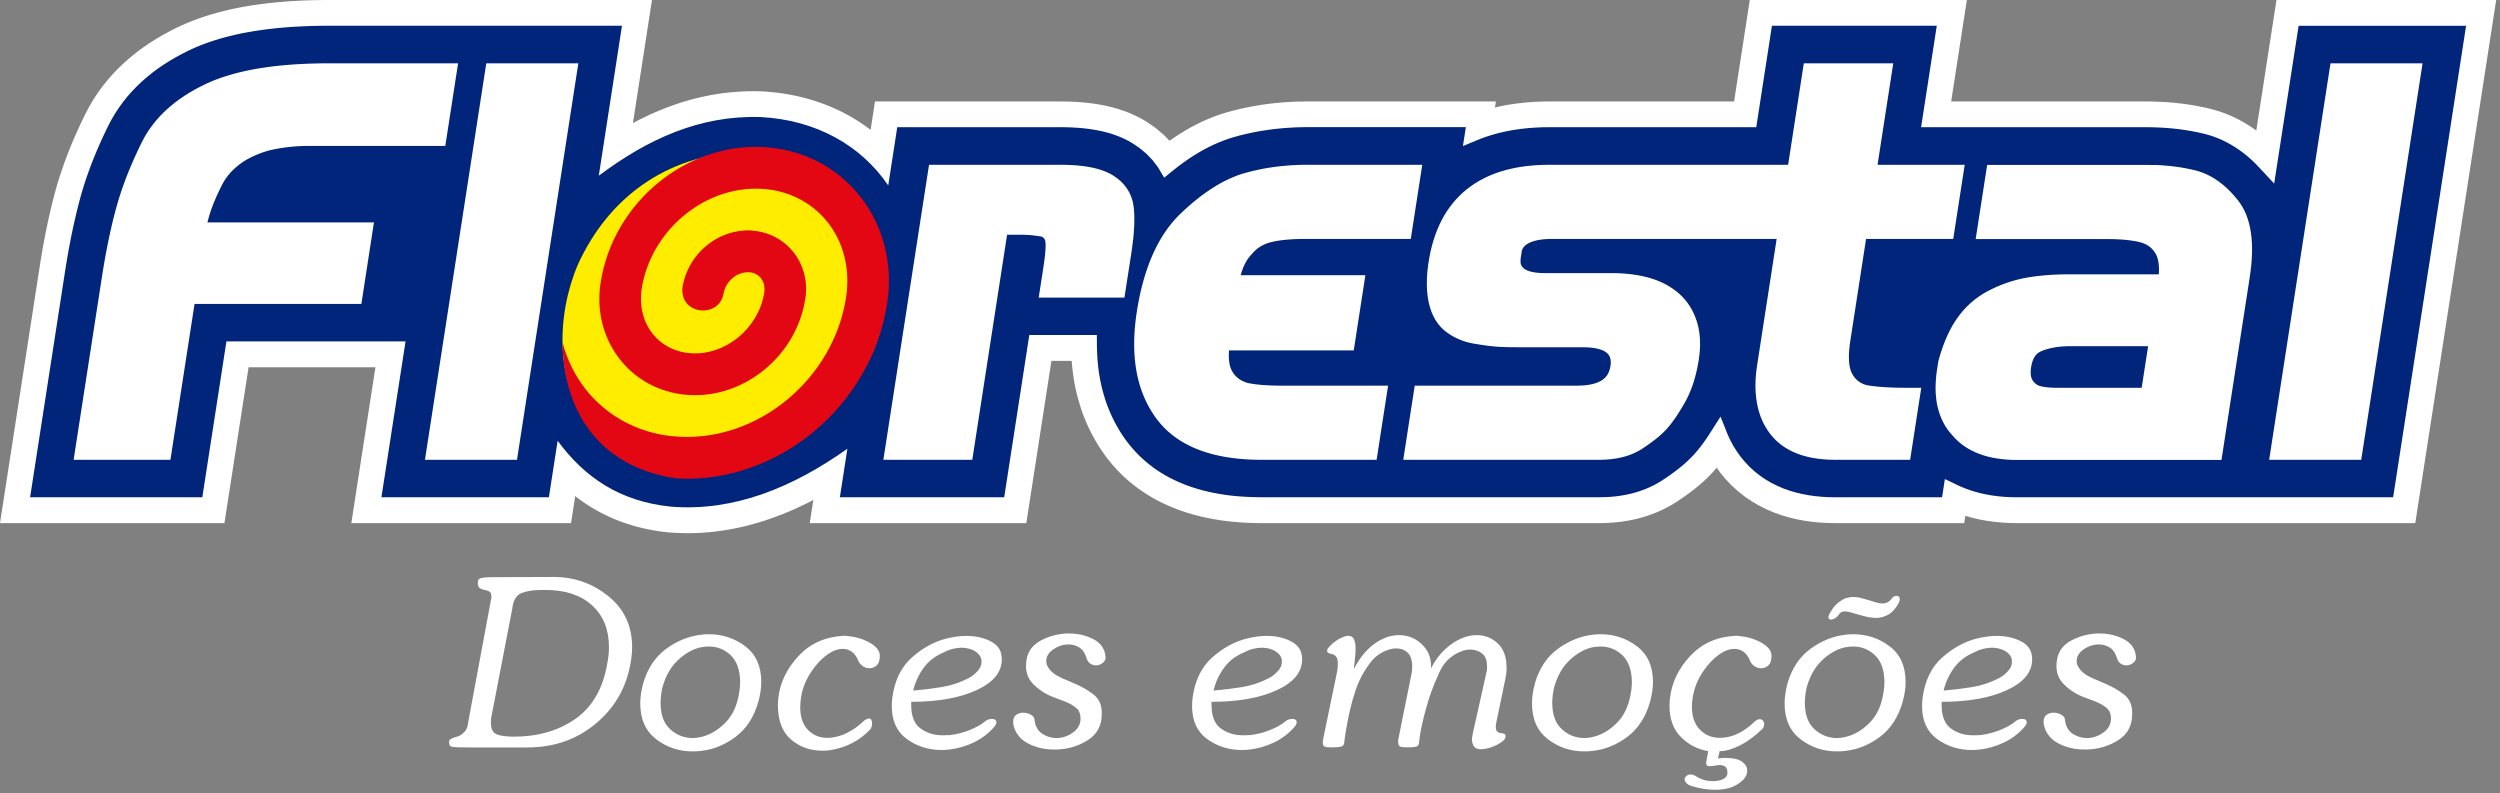 <svg xmlns="http://www.w3.org/2000/svg" width="186" height="59" viewBox="0 0 186 59" fill="none"><rect x="0" y="0" width="186" height="59" fill="#808080" stroke="none"/><path d="M127.944 55.885L127.816 56.422C127.89 56.422 127.952 56.42 128.006 56.414C128.06 56.408 128.116 56.4 128.178 56.388H128.358C128.925 56.388 129.34 56.48 129.601 56.664C129.861 56.849 129.989 57.069 129.989 57.324C129.989 57.37 129.987 57.416 129.981 57.462C129.975 57.508 129.967 57.554 129.955 57.6C129.859 57.889 129.605 58.155 129.194 58.397C128.783 58.64 128.246 58.76 127.581 58.76C127.327 58.76 127.052 58.738 126.758 58.692C126.461 58.646 126.145 58.572 125.806 58.468C125.674 58.421 125.57 58.363 125.498 58.293C125.426 58.223 125.377 58.155 125.353 58.085C125.353 58.073 125.351 58.059 125.345 58.043C125.339 58.025 125.335 58.011 125.335 57.999C125.335 57.907 125.375 57.822 125.454 57.746C125.532 57.672 125.632 57.628 125.752 57.616C125.824 57.616 125.902 57.63 125.988 57.658C126.073 57.686 126.157 57.73 126.241 57.788C126.373 57.87 126.513 57.937 126.658 57.989C126.804 58.041 126.954 58.077 127.11 58.101C127.17 58.101 127.231 58.105 127.291 58.109C127.351 58.115 127.411 58.117 127.473 58.117C127.749 58.117 127.994 58.065 128.206 57.961C128.417 57.856 128.523 57.706 128.523 57.51C128.523 57.279 128.469 57.123 128.358 57.041C128.25 56.961 128.116 56.921 127.96 56.921C127.924 56.921 127.888 56.923 127.852 56.929C127.814 56.935 127.778 56.937 127.741 56.937C127.705 56.937 127.675 56.941 127.651 56.947C127.627 56.953 127.597 56.961 127.561 56.973C127.501 56.973 127.441 56.979 127.381 56.991C127.321 57.003 127.267 57.007 127.217 57.007C127.132 57.007 127.066 56.993 127.016 56.965C126.968 56.937 126.944 56.881 126.944 56.801V56.767V56.733V56.724V56.699L127.09 55.885C126.317 55.757 125.644 55.41 125.071 54.845C124.498 54.278 124.211 53.505 124.211 52.523C124.211 52.431 124.215 52.335 124.221 52.237C124.227 52.139 124.237 52.037 124.248 51.934C124.38 50.778 124.883 49.737 125.75 48.805C126.62 47.876 127.729 47.377 129.082 47.306H129.262C129.322 47.306 129.382 47.312 129.444 47.325C130.035 47.383 130.576 47.549 131.065 47.827C131.556 48.106 131.8 48.428 131.8 48.797C131.8 49.122 131.724 49.354 131.574 49.498C131.424 49.642 131.251 49.715 131.057 49.715C130.889 49.727 130.725 49.682 130.568 49.584C130.412 49.486 130.296 49.362 130.224 49.212C130.091 48.877 129.923 48.637 129.719 48.492C129.512 48.348 129.29 48.276 129.048 48.276C128.915 48.276 128.781 48.294 128.649 48.328C128.515 48.362 128.383 48.414 128.25 48.484C127.743 48.751 127.263 49.194 126.81 49.819C126.357 50.442 126.071 51.107 125.95 51.812C125.926 51.95 125.908 52.081 125.896 52.201C125.884 52.323 125.878 52.447 125.878 52.574C125.878 53.313 126.077 53.884 126.477 54.29C126.876 54.695 127.371 54.895 127.962 54.895C128.228 54.895 128.503 54.855 128.785 54.775C129.068 54.695 129.356 54.567 129.645 54.393C129.791 54.3 129.935 54.2 130.079 54.09C130.224 53.98 130.37 53.856 130.514 53.717C130.598 53.637 130.674 53.581 130.741 53.553C130.807 53.525 130.871 53.509 130.931 53.509C131.027 53.509 131.105 53.547 131.165 53.621C131.227 53.695 131.257 53.779 131.257 53.872C131.257 53.906 131.253 53.938 131.249 53.968C131.243 53.996 131.233 54.028 131.221 54.064C131.209 54.098 131.195 54.13 131.177 54.158C131.159 54.186 131.131 54.218 131.095 54.254C130.528 54.797 129.969 55.206 129.42 55.476C128.871 55.749 128.379 55.885 127.944 55.885ZM115.633 51.101C115.583 51.319 115.549 51.528 115.523 51.724C115.499 51.92 115.487 52.105 115.487 52.279C115.487 53.157 115.721 53.814 116.194 54.244C116.665 54.679 117.214 54.899 117.841 54.911C117.937 54.911 118.041 54.907 118.149 54.893C118.259 54.881 118.361 54.865 118.458 54.841C119.109 54.703 119.716 54.356 120.279 53.802C120.84 53.247 121.192 52.491 121.339 51.532C121.365 51.394 121.381 51.255 121.393 51.115C121.407 50.977 121.411 50.849 121.411 50.734C121.399 49.845 121.162 49.184 120.703 48.749C120.245 48.316 119.706 48.1 119.091 48.1C118.981 48.1 118.872 48.106 118.764 48.116C118.656 48.128 118.548 48.144 118.44 48.168C117.861 48.306 117.308 48.621 116.783 49.112C116.258 49.602 115.875 50.27 115.633 51.113V51.101ZM114.2 50.825C114.527 49.715 115.098 48.863 115.911 48.268C116.727 47.673 117.598 47.325 118.528 47.22C118.612 47.208 118.7 47.2 118.79 47.194C118.88 47.188 118.975 47.186 119.071 47.186C120.096 47.186 121.006 47.487 121.795 48.088C122.587 48.689 122.981 49.572 122.981 50.74C122.981 50.959 122.965 51.193 122.927 51.441C122.891 51.69 122.837 51.948 122.765 52.213C122.438 53.357 121.871 54.228 121.062 54.829C120.253 55.43 119.389 55.777 118.472 55.869C118.388 55.881 118.299 55.889 118.209 55.895C118.119 55.901 118.025 55.903 117.929 55.903C116.901 55.915 115.987 55.619 115.184 55.012C114.381 54.405 113.98 53.513 113.98 52.335C113.98 52.103 113.998 51.864 114.034 51.616C114.07 51.367 114.124 51.111 114.198 50.844V50.825H114.2ZM100.748 49.733C101.06 49.144 101.405 48.667 101.779 48.302C102.154 47.94 102.535 47.675 102.919 47.513C103.114 47.421 103.306 47.355 103.5 47.315C103.693 47.272 103.881 47.254 104.061 47.254C104.726 47.254 105.291 47.471 105.754 47.904C106.219 48.336 106.457 48.865 106.469 49.488V49.618C106.469 49.658 106.463 49.703 106.451 49.749C106.764 49.148 107.124 48.663 107.529 48.294C107.934 47.924 108.346 47.653 108.771 47.481C108.963 47.401 109.15 47.343 109.332 47.306C109.512 47.272 109.695 47.254 109.875 47.254C110.48 47.254 110.999 47.459 111.434 47.87C111.868 48.28 112.085 48.871 112.085 49.647C112.097 49.763 112.095 49.889 112.077 50.027C112.059 50.165 112.039 50.304 112.013 50.442L111.307 53.838C111.293 53.896 111.289 53.942 111.289 53.976V54.08C111.289 54.264 111.33 54.387 111.408 54.443C111.486 54.501 111.568 54.535 111.652 54.547H111.704C111.788 54.559 111.86 54.575 111.921 54.599C111.981 54.623 112.011 54.691 112.011 54.807C112.011 54.853 111.999 54.899 111.975 54.946C111.951 54.992 111.915 55.038 111.866 55.084C111.758 55.188 111.608 55.292 111.414 55.396C111.221 55.501 111.021 55.581 110.817 55.639C110.696 55.673 110.58 55.699 110.472 55.717C110.364 55.735 110.26 55.743 110.164 55.743C109.921 55.743 109.755 55.673 109.665 55.535C109.575 55.396 109.524 55.234 109.51 55.05C109.51 54.958 109.52 54.867 109.538 54.781C109.556 54.695 109.571 54.611 109.583 54.531L110.596 50.007C110.62 49.937 110.632 49.865 110.632 49.791V49.592C110.644 49.166 110.534 48.849 110.298 48.647C110.061 48.444 109.769 48.338 109.418 48.326C109.298 48.326 109.178 48.338 109.056 48.36C108.935 48.382 108.807 48.424 108.675 48.483C108.421 48.575 108.174 48.717 107.932 48.907C107.691 49.098 107.479 49.338 107.297 49.627C107.237 49.731 107.176 49.843 107.116 49.965C107.056 50.085 106.996 50.221 106.936 50.372C106.79 50.684 106.65 51.031 106.509 51.411C106.371 51.792 106.247 52.179 106.139 52.572C106.006 53.034 105.89 53.485 105.794 53.924C105.696 54.362 105.63 54.749 105.594 55.086C105.594 55.352 105.522 55.505 105.377 55.544C105.231 55.585 105.021 55.605 104.742 55.605C104.452 55.605 104.259 55.585 104.163 55.544C104.067 55.505 104.017 55.35 104.017 55.086L105.013 50.147C105.037 50.055 105.053 49.959 105.057 49.863C105.063 49.765 105.067 49.675 105.067 49.594C105.067 49.122 104.955 48.777 104.732 48.563C104.508 48.348 104.235 48.242 103.907 48.242C103.811 48.242 103.709 48.25 103.598 48.268C103.49 48.284 103.388 48.312 103.29 48.346C103.059 48.416 102.833 48.527 102.611 48.675C102.388 48.825 102.19 49.003 102.022 49.212C101.491 49.881 101.092 50.626 100.826 51.448C100.559 52.269 100.355 53.104 100.209 53.96C100.173 54.156 100.14 54.346 100.11 54.531C100.08 54.715 100.054 54.899 100.028 55.086C100.028 55.352 99.948 55.505 99.792 55.544C99.636 55.585 99.381 55.605 99.031 55.605C98.848 55.605 98.702 55.591 98.586 55.561C98.474 55.532 98.415 55.426 98.415 55.24C98.415 55.204 98.418 55.162 98.424 55.11C98.43 55.058 98.438 55.004 98.45 54.946L99.445 50.145C99.481 49.995 99.505 49.857 99.517 49.729C99.529 49.602 99.535 49.492 99.535 49.4C99.535 49.134 99.493 48.953 99.407 48.855C99.323 48.757 99.233 48.697 99.137 48.673C99.111 48.661 99.087 48.653 99.063 48.647C99.039 48.641 99.014 48.639 98.99 48.639C98.918 48.617 98.858 48.591 98.808 48.561C98.76 48.533 98.736 48.477 98.736 48.396C98.736 48.338 98.772 48.266 98.844 48.18C98.916 48.094 99.008 47.998 99.117 47.894C99.201 47.823 99.297 47.751 99.405 47.677C99.513 47.601 99.624 47.535 99.732 47.479C99.828 47.433 99.928 47.391 100.03 47.357C100.134 47.322 100.227 47.304 100.313 47.304C100.517 47.304 100.659 47.391 100.737 47.565C100.816 47.739 100.854 47.97 100.854 48.258C100.854 48.42 100.846 48.599 100.828 48.795C100.81 48.991 100.788 49.2 100.766 49.42C100.754 49.478 100.743 49.532 100.739 49.584C100.733 49.636 100.731 49.693 100.731 49.749V49.733H100.748ZM90.282 51.379C90.995 51.321 91.702 51.235 92.409 51.119C93.117 51.003 93.79 50.778 94.429 50.442C94.597 50.35 94.739 50.252 94.856 50.147C94.97 50.043 95.068 49.939 95.154 49.835C95.226 49.743 95.28 49.645 95.318 49.54C95.354 49.436 95.372 49.338 95.372 49.246C95.384 48.957 95.252 48.711 94.974 48.509C94.695 48.306 94.341 48.2 93.906 48.188C93.701 48.188 93.487 48.214 93.263 48.266C93.038 48.318 92.806 48.408 92.564 48.535C91.924 48.801 91.42 49.19 91.053 49.705C90.684 50.218 90.428 50.782 90.282 51.394V51.379ZM90.137 52.193V52.367C90.125 53.245 90.356 53.854 90.827 54.196C91.297 54.537 91.846 54.707 92.475 54.707C92.56 54.707 92.648 54.705 92.738 54.699C92.828 54.693 92.922 54.691 93.018 54.691C93.513 54.633 93.992 54.511 94.459 54.327C94.924 54.142 95.294 53.94 95.573 53.719C95.633 53.661 95.703 53.611 95.781 53.573C95.859 53.533 95.935 53.507 96.007 53.495H96.136C96.232 53.483 96.31 53.497 96.37 53.539C96.43 53.579 96.468 53.639 96.478 53.721C96.478 53.767 96.462 53.826 96.434 53.894C96.404 53.964 96.352 54.038 96.28 54.118C95.845 54.603 95.336 54.982 94.757 55.254C94.178 55.525 93.585 55.695 92.982 55.765C92.886 55.777 92.79 55.785 92.694 55.791C92.598 55.797 92.501 55.801 92.405 55.801C91.426 55.801 90.562 55.529 89.815 54.986C89.066 54.443 88.691 53.627 88.691 52.541C88.691 52.449 88.695 52.351 88.701 52.247C88.707 52.143 88.715 52.039 88.727 51.936C88.895 50.642 89.382 49.636 90.183 48.921C90.987 48.206 91.854 47.731 92.784 47.501C93.024 47.443 93.267 47.397 93.509 47.363C93.75 47.328 93.986 47.31 94.214 47.31C94.916 47.31 95.519 47.441 96.025 47.701C96.532 47.962 96.811 48.328 96.859 48.801C96.871 48.847 96.877 48.891 96.877 48.931V49.062C96.877 50.009 96.248 50.772 94.994 51.349C93.74 51.928 92.121 52.215 90.139 52.215V52.193H90.137ZM75.414 53.978C75.4 53.932 75.392 53.888 75.386 53.848C75.38 53.808 75.378 53.77 75.378 53.735C75.378 53.471 75.454 53.285 75.605 53.181C75.755 53.076 75.927 53.024 76.122 53.024H76.176C76.368 53.036 76.55 53.09 76.719 53.188C76.887 53.287 76.971 53.417 76.971 53.579C77.031 54.04 77.219 54.377 77.532 54.585C77.847 54.791 78.191 54.901 78.564 54.913H78.708C79.131 54.879 79.517 54.733 79.868 54.471C80.219 54.21 80.393 53.868 80.393 53.441C80.393 53.118 80.287 52.864 80.076 52.678C79.864 52.493 79.572 52.325 79.197 52.175C79.101 52.141 78.999 52.103 78.888 52.063C78.78 52.023 78.664 51.978 78.544 51.932C78.472 51.908 78.397 51.88 78.317 51.846C78.239 51.812 78.157 51.776 78.073 51.742C77.638 51.546 77.24 51.265 76.877 50.901C76.514 50.538 76.334 50.083 76.334 49.54C76.334 49.448 76.34 49.35 76.352 49.246C76.364 49.142 76.382 49.038 76.406 48.933C76.538 48.366 76.895 47.934 77.474 47.633C78.053 47.333 78.682 47.166 79.357 47.13H79.539C80.217 47.13 80.83 47.279 81.379 47.571C81.927 47.865 82.222 48.32 82.258 48.931C82.258 49.081 82.182 49.214 82.032 49.33C81.881 49.446 81.715 49.504 81.535 49.504C81.391 49.504 81.25 49.462 81.118 49.374C80.984 49.288 80.888 49.14 80.828 48.931C80.719 48.575 80.543 48.32 80.295 48.17C80.048 48.02 79.786 47.946 79.507 47.946H79.399C79.013 47.968 78.656 48.098 78.331 48.336C78.005 48.573 77.843 48.853 77.843 49.178C77.843 49.258 77.855 49.342 77.879 49.428C77.901 49.514 77.945 49.598 78.005 49.678C78.089 49.817 78.209 49.951 78.367 50.077C78.524 50.205 78.73 50.326 78.983 50.44C79.031 50.464 79.081 50.486 79.137 50.51C79.189 50.534 79.247 50.556 79.309 50.58C79.429 50.638 79.549 50.69 79.67 50.736C79.79 50.782 79.912 50.834 80.032 50.893C80.515 51.101 80.958 51.361 81.362 51.672C81.765 51.984 81.969 52.435 81.969 53.024V53.146C81.969 53.99 81.621 54.631 80.928 55.07C80.235 55.508 79.463 55.739 78.62 55.763H78.474C77.774 55.775 77.127 55.633 76.536 55.338C75.945 55.044 75.571 54.597 75.414 53.996V53.978ZM67.938 51.379C68.649 51.321 69.36 51.235 70.065 51.119C70.77 51.003 71.446 50.778 72.085 50.442C72.255 50.35 72.395 50.252 72.509 50.147C72.624 50.043 72.724 49.939 72.808 49.835C72.88 49.743 72.936 49.645 72.972 49.54C73.008 49.436 73.026 49.338 73.026 49.246C73.038 48.957 72.906 48.711 72.628 48.509C72.349 48.306 71.993 48.2 71.56 48.188C71.353 48.188 71.139 48.214 70.917 48.266C70.694 48.318 70.462 48.408 70.219 48.535C69.58 48.801 69.076 49.19 68.707 49.705C68.338 50.218 68.082 50.782 67.938 51.394V51.379ZM67.793 52.193V52.367C67.781 53.245 68.01 53.854 68.483 54.196C68.953 54.537 69.502 54.707 70.131 54.707C70.216 54.707 70.302 54.705 70.394 54.699C70.484 54.693 70.578 54.691 70.674 54.691C71.169 54.633 71.648 54.511 72.115 54.327C72.58 54.142 72.95 53.94 73.229 53.719C73.291 53.661 73.359 53.611 73.437 53.573C73.515 53.533 73.591 53.507 73.663 53.495H73.79C73.886 53.483 73.966 53.497 74.026 53.539C74.086 53.579 74.122 53.639 74.134 53.721C74.134 53.767 74.12 53.826 74.09 53.894C74.06 53.964 74.01 54.038 73.936 54.118C73.501 54.603 72.994 54.982 72.415 55.254C71.836 55.525 71.243 55.695 70.64 55.765C70.544 55.777 70.446 55.785 70.352 55.791C70.254 55.797 70.157 55.801 70.061 55.801C69.084 55.801 68.22 55.529 67.473 54.986C66.724 54.443 66.349 53.627 66.349 52.541C66.349 52.449 66.351 52.351 66.357 52.247C66.363 52.143 66.371 52.039 66.383 51.936C66.551 50.642 67.038 49.636 67.84 48.921C68.643 48.206 69.51 47.731 70.44 47.501C70.682 47.443 70.923 47.397 71.163 47.363C71.406 47.328 71.642 47.31 71.87 47.31C72.57 47.31 73.173 47.441 73.681 47.701C74.188 47.962 74.467 48.328 74.515 48.801C74.527 48.847 74.533 48.891 74.533 48.931V49.062C74.533 50.009 73.904 50.772 72.65 51.349C71.394 51.928 69.777 52.215 67.795 52.215V52.193H67.793ZM57.909 51.916C58.041 50.772 58.542 49.737 59.411 48.805C60.281 47.876 61.392 47.377 62.743 47.306H62.923C62.985 47.306 63.045 47.312 63.105 47.325C63.696 47.383 64.237 47.549 64.726 47.827C65.215 48.106 65.459 48.428 65.459 48.797C65.459 49.122 65.383 49.354 65.233 49.498C65.083 49.642 64.91 49.715 64.718 49.715C64.55 49.727 64.386 49.682 64.229 49.584C64.073 49.486 63.957 49.362 63.885 49.212C63.752 48.877 63.582 48.637 63.378 48.492C63.172 48.348 62.949 48.276 62.707 48.276C62.575 48.276 62.442 48.294 62.308 48.328C62.174 48.362 62.042 48.414 61.909 48.484C61.403 48.751 60.922 49.194 60.469 49.819C60.016 50.442 59.73 51.107 59.609 51.812C59.585 51.95 59.567 52.087 59.555 52.219C59.543 52.351 59.537 52.481 59.537 52.609C59.537 53.349 59.73 53.916 60.116 54.308C60.501 54.701 60.98 54.897 61.547 54.897C61.837 54.897 62.142 54.849 62.462 54.751C62.783 54.653 63.105 54.501 63.432 54.292C63.566 54.212 63.69 54.124 63.813 54.032C63.933 53.94 64.055 53.836 64.175 53.719C64.271 53.627 64.36 53.561 64.438 53.521C64.516 53.481 64.58 53.461 64.628 53.461C64.724 53.449 64.79 53.481 64.826 53.557C64.864 53.633 64.88 53.715 64.88 53.808V53.928C64.868 53.986 64.854 54.044 64.836 54.1C64.818 54.158 64.79 54.21 64.754 54.256C64.38 54.661 63.955 54.99 63.478 55.244C63.001 55.498 62.514 55.671 62.02 55.763C61.875 55.797 61.733 55.821 61.595 55.833C61.457 55.845 61.314 55.851 61.17 55.851C60.289 55.851 59.521 55.579 58.87 55.036C58.217 54.493 57.886 53.643 57.873 52.487C57.873 52.395 57.877 52.303 57.883 52.211C57.889 52.119 57.899 52.026 57.911 51.934V51.916H57.909ZM49.29 51.101C49.242 51.319 49.206 51.528 49.182 51.724C49.158 51.92 49.146 52.105 49.146 52.279C49.146 53.157 49.38 53.814 49.851 54.244C50.322 54.679 50.871 54.899 51.5 54.911C51.596 54.911 51.698 54.907 51.806 54.893C51.916 54.881 52.019 54.865 52.115 54.841C52.766 54.703 53.373 54.356 53.936 53.802C54.497 53.247 54.849 52.491 54.996 51.532C55.02 51.394 55.038 51.255 55.05 51.115C55.062 50.977 55.068 50.849 55.068 50.734C55.056 49.845 54.819 49.184 54.361 48.749C53.902 48.316 53.365 48.1 52.75 48.1C52.642 48.1 52.531 48.106 52.423 48.116C52.315 48.128 52.207 48.144 52.099 48.168C51.518 48.306 50.967 48.621 50.442 49.112C49.917 49.602 49.532 50.27 49.292 51.113V51.101H49.29ZM47.858 50.825C48.184 49.715 48.755 48.863 49.568 48.268C50.384 47.673 51.257 47.325 52.185 47.22C52.269 47.208 52.357 47.2 52.447 47.194C52.537 47.188 52.632 47.186 52.728 47.186C53.754 47.186 54.663 47.487 55.452 48.088C56.244 48.689 56.638 49.572 56.638 50.74C56.638 50.959 56.62 51.193 56.584 51.441C56.548 51.69 56.494 51.948 56.42 52.213C56.096 53.357 55.526 54.228 54.717 54.829C53.908 55.43 53.046 55.777 52.127 55.869C52.043 55.881 51.954 55.889 51.864 55.895C51.774 55.901 51.68 55.903 51.584 55.903C50.556 55.915 49.642 55.619 48.839 55.012C48.038 54.405 47.635 53.513 47.635 52.335C47.635 52.103 47.653 51.864 47.689 51.616C47.725 51.367 47.779 51.111 47.852 50.844V50.825H47.858ZM36.542 53.423C36.53 53.491 36.524 53.553 36.524 53.605V53.77C36.524 54.23 36.668 54.521 36.959 54.635C37.247 54.751 37.684 54.807 38.261 54.807C39.976 54.807 41.455 54.391 42.699 53.561C43.943 52.73 44.746 51.458 45.107 49.749C45.169 49.46 45.215 49.186 45.253 48.927C45.289 48.667 45.307 48.41 45.307 48.156C45.307 46.84 44.886 45.8 44.049 45.037C43.21 44.273 42.054 43.893 40.581 43.893H40.255C39.688 43.893 39.207 43.969 38.814 44.119C38.421 44.269 38.189 44.65 38.117 45.263L36.542 53.423ZM34.839 53.701L36.542 44.552V44.518C36.542 44.506 36.548 44.494 36.56 44.484V44.432V44.398C36.56 44.189 36.508 44.059 36.406 44.007C36.304 43.955 36.192 43.917 36.071 43.895H36.053C35.933 43.871 35.819 43.829 35.709 43.764C35.601 43.7 35.547 43.56 35.547 43.34C35.547 43.143 35.649 43.027 35.855 42.993C36.059 42.959 36.338 42.941 36.688 42.941L41.252 42.925C42.761 42.937 44.101 43.416 45.273 44.364C46.445 45.311 47.03 46.575 47.03 48.158C47.03 48.308 47.024 48.459 47.012 48.609C47 48.759 46.982 48.915 46.958 49.075C46.679 50.993 45.826 52.562 44.394 53.779C42.963 55 41.252 55.609 39.259 55.609H34.839C34.2 55.609 33.801 55.595 33.645 55.565C33.487 55.536 33.409 55.418 33.409 55.21C33.409 55.118 33.443 55.048 33.509 55.002C33.575 54.956 33.663 54.916 33.772 54.881C33.832 54.857 33.892 54.839 33.954 54.821C34.014 54.805 34.076 54.783 34.136 54.761C34.292 54.693 34.441 54.581 34.579 54.431C34.717 54.28 34.805 54.044 34.841 53.719V53.701H34.839ZM152.077 53.978C152.065 53.932 152.055 53.888 152.049 53.848C152.043 53.808 152.041 53.77 152.041 53.735C152.041 53.471 152.117 53.285 152.267 53.181C152.417 53.076 152.59 53.024 152.784 53.024H152.838C153.03 53.036 153.213 53.09 153.381 53.188C153.549 53.287 153.636 53.417 153.636 53.579C153.696 54.04 153.882 54.377 154.196 54.585C154.511 54.791 154.854 54.901 155.228 54.913H155.372C155.795 54.879 156.182 54.733 156.532 54.471C156.883 54.21 157.057 53.868 157.057 53.441C157.057 53.118 156.951 52.864 156.741 52.678C156.528 52.493 156.236 52.325 155.861 52.175C155.765 52.141 155.661 52.103 155.553 52.063C155.445 52.023 155.328 51.978 155.208 51.932C155.136 51.908 155.062 51.88 154.982 51.846C154.904 51.812 154.824 51.776 154.737 51.742C154.303 51.546 153.904 51.265 153.541 50.901C153.179 50.538 152.998 50.083 152.998 49.54C152.998 49.448 153.004 49.35 153.016 49.246C153.028 49.142 153.047 49.038 153.071 48.933C153.205 48.366 153.561 47.934 154.138 47.633C154.719 47.333 155.346 47.166 156.024 47.13H156.204C156.881 47.13 157.492 47.279 158.043 47.571C158.592 47.865 158.886 48.32 158.921 48.931C158.921 49.081 158.844 49.214 158.694 49.33C158.544 49.446 158.378 49.504 158.197 49.504C158.053 49.504 157.913 49.462 157.781 49.374C157.648 49.288 157.55 49.14 157.49 48.931C157.382 48.575 157.204 48.32 156.955 48.17C156.707 48.02 156.446 47.946 156.168 47.946H156.06C155.673 47.968 155.316 48.098 154.992 48.336C154.665 48.573 154.503 48.853 154.503 49.178C154.503 49.258 154.517 49.342 154.539 49.428C154.563 49.514 154.605 49.598 154.665 49.678C154.749 49.817 154.87 49.951 155.028 50.077C155.184 50.205 155.391 50.326 155.643 50.44C155.693 50.464 155.743 50.486 155.797 50.51C155.851 50.534 155.909 50.556 155.969 50.58C156.09 50.638 156.212 50.69 156.332 50.736C156.454 50.782 156.573 50.834 156.695 50.893C157.178 51.101 157.622 51.361 158.027 51.672C158.43 51.984 158.634 52.435 158.634 53.024V53.146C158.634 53.99 158.287 54.631 157.592 55.07C156.897 55.508 156.128 55.739 155.282 55.763H155.138C154.439 55.775 153.792 55.633 153.201 55.338C152.61 55.044 152.235 54.597 152.079 53.996V53.978H152.077ZM144.6 51.379C145.311 51.321 146.023 51.235 146.728 51.119C147.435 51.003 148.108 50.778 148.749 50.442C148.917 50.35 149.06 50.252 149.174 50.147C149.288 50.043 149.388 49.939 149.472 49.835C149.545 49.743 149.599 49.645 149.637 49.54C149.673 49.436 149.689 49.338 149.689 49.246C149.701 48.957 149.569 48.711 149.29 48.509C149.012 48.306 148.657 48.2 148.222 48.188C148.016 48.188 147.802 48.214 147.579 48.266C147.355 48.318 147.122 48.408 146.882 48.535C146.243 48.801 145.738 49.19 145.369 49.705C145.001 50.218 144.744 50.782 144.6 51.394V51.379ZM144.456 52.193V52.367C144.444 53.245 144.672 53.854 145.143 54.196C145.614 54.537 146.163 54.707 146.79 54.707C146.874 54.707 146.962 54.705 147.052 54.699C147.142 54.693 147.235 54.691 147.333 54.691C147.828 54.633 148.308 54.511 148.773 54.327C149.238 54.142 149.609 53.94 149.887 53.719C149.947 53.661 150.017 53.611 150.095 53.573C150.174 53.533 150.25 53.507 150.322 53.495H150.448C150.544 53.483 150.624 53.497 150.685 53.539C150.745 53.579 150.781 53.639 150.793 53.721C150.793 53.767 150.777 53.826 150.747 53.894C150.717 53.964 150.664 54.038 150.592 54.118C150.158 54.603 149.651 54.982 149.07 55.254C148.491 55.525 147.9 55.695 147.295 55.765C147.197 55.777 147.102 55.785 147.006 55.791C146.908 55.797 146.812 55.801 146.716 55.801C145.738 55.801 144.875 55.529 144.125 54.986C143.376 54.443 143.003 53.627 143.003 52.541C143.003 52.449 143.005 52.351 143.011 52.247C143.017 52.143 143.025 52.039 143.039 51.936C143.208 50.642 143.695 49.636 144.498 48.921C145.301 48.206 146.167 47.731 147.096 47.501C147.339 47.443 147.579 47.397 147.822 47.363C148.064 47.328 148.298 47.31 148.529 47.31C149.228 47.31 149.831 47.441 150.34 47.701C150.849 47.962 151.125 48.328 151.173 48.801C151.185 48.847 151.191 48.891 151.191 48.931V49.062C151.191 50.009 150.562 50.772 149.308 51.349C148.052 51.928 146.435 52.215 144.454 52.215V52.193H144.456ZM136.29 45.365C136.458 45.123 136.633 44.934 136.807 44.802C136.981 44.67 137.159 44.568 137.342 44.5C137.426 44.476 137.514 44.456 137.604 44.44C137.696 44.422 137.783 44.414 137.869 44.414C138.073 44.414 138.271 44.44 138.466 44.492C138.658 44.544 138.852 44.598 139.045 44.656C139.227 44.714 139.403 44.768 139.58 44.82C139.754 44.872 139.914 44.898 140.06 44.898C140.193 44.898 140.313 44.872 140.421 44.82C140.531 44.768 140.627 44.686 140.712 44.57C140.748 44.512 140.788 44.466 140.828 44.432C140.87 44.398 140.916 44.373 140.964 44.361C140.988 44.349 141.008 44.342 141.026 44.335C141.044 44.329 141.066 44.327 141.09 44.327C141.162 44.327 141.222 44.347 141.272 44.388C141.321 44.428 141.345 44.488 141.345 44.57C141.345 44.604 141.339 44.646 141.327 44.692C141.315 44.738 141.297 44.79 141.272 44.848C141.042 45.275 140.78 45.569 140.483 45.732C140.187 45.894 139.884 45.974 139.57 45.974H139.451C139.411 45.974 139.371 45.968 139.333 45.956C139.153 45.944 138.975 45.916 138.8 45.87C138.624 45.824 138.454 45.778 138.283 45.732C138.089 45.674 137.903 45.62 137.72 45.568C137.538 45.516 137.384 45.489 137.25 45.489C137.165 45.489 137.091 45.503 137.023 45.533C136.957 45.562 136.899 45.606 136.851 45.664C136.803 45.744 136.747 45.816 136.679 45.88C136.613 45.942 136.542 45.992 136.47 46.028C136.422 46.05 136.376 46.068 136.334 46.08C136.292 46.092 136.254 46.098 136.218 46.098C136.17 46.098 136.128 46.084 136.09 46.054C136.054 46.026 136.036 45.982 136.036 45.924C136.036 45.866 136.058 45.792 136.1 45.7C136.142 45.608 136.206 45.503 136.29 45.387V45.365ZM134.425 51.101C134.377 51.319 134.341 51.528 134.317 51.724C134.293 51.92 134.281 52.105 134.281 52.279C134.281 53.157 134.517 53.814 134.988 54.244C135.459 54.679 136.008 54.899 136.635 54.911C136.731 54.911 136.835 54.907 136.943 54.893C137.051 54.881 137.155 54.865 137.252 54.841C137.905 54.703 138.51 54.356 139.071 53.802C139.634 53.247 139.986 52.491 140.131 51.532C140.155 51.394 140.173 51.255 140.185 51.115C140.197 50.977 140.203 50.849 140.203 50.734C140.191 49.845 139.954 49.184 139.497 48.749C139.039 48.316 138.5 48.1 137.885 48.1C137.777 48.1 137.668 48.106 137.558 48.116C137.448 48.128 137.342 48.144 137.232 48.168C136.653 48.306 136.1 48.621 135.575 49.112C135.05 49.602 134.667 50.27 134.425 51.113V51.101ZM132.994 50.825C133.321 49.715 133.892 48.863 134.705 48.268C135.521 47.673 136.392 47.325 137.324 47.22C137.408 47.208 137.496 47.2 137.586 47.194C137.676 47.188 137.769 47.186 137.867 47.186C138.892 47.186 139.8 47.487 140.591 48.088C141.383 48.689 141.777 49.572 141.777 50.74C141.777 50.959 141.759 51.193 141.723 51.441C141.687 51.69 141.633 51.948 141.559 52.213C141.234 53.357 140.665 54.228 139.856 54.829C139.049 55.43 138.183 55.777 137.266 55.869C137.182 55.881 137.093 55.889 137.003 55.895C136.913 55.901 136.819 55.903 136.723 55.903C135.695 55.915 134.781 55.619 133.978 55.012C133.175 54.405 132.774 53.513 132.774 52.335C132.774 52.103 132.792 51.864 132.83 51.616C132.866 51.367 132.92 51.111 132.992 50.844V50.825H132.994Z" fill="white"></path><path fill-rule="evenodd" clip-rule="evenodd" d="M81.124 32.085L80.958 31.74L80.805 31.397L80.663 31.047L80.527 30.688L80.407 30.332L80.297 29.981L80.192 29.614L80.1 29.252L80.018 28.887L79.944 28.512L79.882 28.142L79.828 27.773L79.784 27.403L79.748 27.034L79.734 26.85H78.225L76.358 38.92H60.245L60.511 37.201L60.421 37.247L59.99 37.466L59.557 37.674L59.121 37.874L58.682 38.065L58.239 38.247L57.792 38.417L57.344 38.58L56.893 38.732L56.438 38.874L55.979 39.004L55.519 39.127L55.054 39.235L54.587 39.331L54.116 39.417L53.645 39.491L53.169 39.553L52.692 39.601L52.211 39.638L51.726 39.66L51.243 39.669L50.754 39.663L50.266 39.645L49.757 39.611L49.334 39.565L48.937 39.509L48.547 39.445L48.164 39.371L47.783 39.287L47.411 39.193L47.044 39.09L46.685 38.978L46.331 38.858L45.984 38.728L45.64 38.588L45.305 38.439L44.979 38.283L44.654 38.119L44.34 37.945L44.029 37.762L43.726 37.574L43.43 37.378L43.139 37.171L42.857 36.961L42.795 36.911L42.484 38.92H26.139L27.931 27.323H18.494L16.698 38.92H0L2.945 19.89L3.005 19.501L3.071 19.108L3.135 18.724L3.201 18.341L3.272 17.963L3.342 17.592L3.416 17.221L3.49 16.857L3.566 16.5L3.642 16.143L3.724 15.793L3.804 15.45L3.887 15.112L3.973 14.771L4.059 14.439L4.151 14.102L4.249 13.757L4.355 13.407L4.468 13.054L4.582 12.706L4.704 12.353L4.83 12.002L4.958 11.654L5.095 11.301L5.237 10.945L5.383 10.59L5.529 10.245L5.686 9.893L5.85 9.532L6.012 9.18L6.181 8.825L6.381 8.42L6.637 7.934L6.946 7.409L7.282 6.9L7.637 6.411L8.016 5.94L8.412 5.489L8.829 5.057L9.268 4.64L9.721 4.247L10.183 3.875L10.664 3.52L11.157 3.183L11.658 2.869L12.171 2.568L12.696 2.286L13.216 2.027L13.535 1.879L13.85 1.741L14.16 1.613L14.473 1.491L14.797 1.372L15.118 1.262L15.436 1.158L15.763 1.058L16.091 0.966L16.422 0.877L16.756 0.793L17.091 0.715L17.426 0.641L17.772 0.571L18.123 0.505L18.465 0.447L18.81 0.391L19.167 0.339L19.523 0.29L19.886 0.246L20.248 0.206L20.613 0.17L20.984 0.138L21.356 0.106L21.737 0.082L22.118 0.06L22.504 0.042L22.893 0.026L23.282 0.016L23.678 0.008L24.083 0.002L24.48 0H48.507L47.09 9.156L47.1 9.152L47.489 8.947L47.883 8.751L48.28 8.563L48.681 8.38L49.086 8.208L49.496 8.044L49.909 7.889L50.328 7.741L50.748 7.605L51.175 7.477L51.606 7.359L52.041 7.252L52.479 7.154L52.924 7.068L53.373 6.992L53.824 6.928L54.28 6.876L54.739 6.836L55.204 6.806L55.673 6.79L56.146 6.786L56.642 6.794L57.101 6.824L57.536 6.864L57.965 6.914L58.389 6.976L58.81 7.048L59.225 7.132L59.633 7.226L60.036 7.332L60.435 7.449L60.828 7.573L61.214 7.709L61.595 7.857L61.968 8.014L62.336 8.18L62.697 8.356L63.051 8.543L63.398 8.739L63.739 8.945L64.071 9.16L64.396 9.384L64.714 9.616L64.772 9.662L65.099 7.549H78.892L79.273 7.553L79.678 7.563L80.076 7.583L80.469 7.611L80.868 7.647L81.258 7.695L81.645 7.751L82.03 7.821L82.426 7.903L82.827 8.004L83.23 8.12L83.634 8.254L84.045 8.412L84.448 8.593L84.867 8.801L85.309 9.061L85.94 9.492L86.587 10.035L87.01 10.474L87.345 10.241L87.757 9.971L88.176 9.717L88.599 9.474L89.034 9.246L89.482 9.027L89.941 8.827L90.396 8.647L90.869 8.482L91.319 8.344L91.708 8.24L92.069 8.15L92.431 8.066L92.794 7.988L93.165 7.915L93.535 7.851L93.902 7.793L94.27 7.741L94.641 7.695L95.014 7.657L95.386 7.623L95.763 7.597L96.144 7.575L96.52 7.561L96.897 7.553L97.255 7.549H111.295L111.225 7.998L111.718 7.885L112.307 7.779L112.896 7.695L113.487 7.629L114.084 7.583L114.685 7.557L115.248 7.549H129.016L130.184 0H146.335L145.167 7.549H159.602L159.898 7.551L160.211 7.557L160.523 7.567L160.836 7.581L161.144 7.599L161.449 7.621L161.751 7.647L162.056 7.677L162.362 7.713L162.659 7.753L162.959 7.797L163.266 7.849L163.548 7.901L163.851 7.962L164.149 8.026L164.472 8.102L164.877 8.212L165.321 8.356L165.756 8.523L166.175 8.705L166.578 8.905L166.972 9.124L167.359 9.36L167.723 9.606L167.868 9.713L169.37 0H185.716L179.696 38.92H150.049L149.537 38.91L148.98 38.88L148.419 38.828L147.86 38.754L147.301 38.654L146.746 38.526L146.221 38.377L146.137 38.92H136.492L135.967 38.91L135.398 38.878L134.829 38.824L134.257 38.744L133.682 38.636L133.115 38.499L132.55 38.333L131.981 38.129L131.422 37.891L130.865 37.612L130.332 37.297L129.809 36.945L129.31 36.548L128.839 36.123L128.397 35.661L127.998 35.18L127.723 34.799L127.717 34.807L127.419 35.148L127.096 35.48L126.774 35.787L126.447 36.073L126.117 36.346L125.784 36.604L125.446 36.853L125.097 37.095L124.706 37.358L124.382 37.558L124.025 37.754L123.67 37.933L123.298 38.101L122.931 38.245L122.571 38.373L122.206 38.486L121.837 38.586L121.467 38.67L121.11 38.74L120.746 38.798L120.383 38.844L120.028 38.876L119.67 38.902L119.315 38.916L118.997 38.92H93.854L93.459 38.916L93.044 38.904L92.638 38.888L92.229 38.862L91.822 38.828L91.416 38.786L91.013 38.736L90.618 38.678L90.216 38.61L89.825 38.534L89.438 38.449L89.046 38.353L88.659 38.247L88.276 38.131L87.902 38.007L87.517 37.867L87.14 37.714L86.772 37.554L86.411 37.384L86.05 37.199L85.69 36.997L85.341 36.787L85.005 36.568L84.662 36.328L84.329 36.075L84.011 35.815L83.707 35.547L83.404 35.262L83.114 34.962L82.829 34.651L82.569 34.336L82.322 34.026L82.086 33.699L81.875 33.389L81.673 33.072L81.475 32.742L81.294 32.415L81.124 32.085Z" fill="white"></path><path fill-rule="evenodd" clip-rule="evenodd" d="M171.017 1.921H183.476L178.049 36.999H150.067L149.605 36.991L149.118 36.965L148.635 36.919L148.158 36.855L147.685 36.769L147.221 36.662L146.762 36.532L146.307 36.376L145.856 36.194L144.7 35.641L144.49 36.997H136.512L136.04 36.989L135.545 36.961L135.054 36.913L134.567 36.845L134.084 36.755L133.611 36.642L133.145 36.504L132.682 36.34L132.229 36.145L131.784 35.923L131.36 35.673L130.947 35.392L130.552 35.082L130.182 34.745L129.835 34.38L129.518 34L129.234 33.605L128.976 33.199L128.747 32.778L128.545 32.347L128.008 30.995L127.126 32.377L126.918 32.688L126.704 32.99L126.481 33.285L126.251 33.567L126.006 33.846L125.746 34.114L125.478 34.368L125.203 34.611L124.919 34.843L124.626 35.07L124.326 35.29L124.015 35.508L123.669 35.739L123.41 35.899L123.13 36.055L122.847 36.198L122.553 36.33L122.26 36.446L121.968 36.55L121.673 36.64L121.373 36.721L121.07 36.789L120.774 36.847L120.473 36.895L120.173 36.933L119.872 36.961L119.568 36.981L119.265 36.991L118.985 36.995H93.862L93.493 36.991L93.112 36.981L92.74 36.965L92.367 36.943L91.999 36.913L91.632 36.877L91.271 36.831L90.917 36.779L90.56 36.718L90.214 36.652L89.871 36.578L89.528 36.494L89.192 36.402L88.859 36.302L88.533 36.192L88.204 36.073L87.884 35.943L87.569 35.807L87.261 35.661L86.958 35.507L86.656 35.338L86.363 35.162L86.081 34.978L85.796 34.779L85.522 34.569L85.257 34.352L85.003 34.128L84.752 33.892L84.512 33.645L84.278 33.389L84.061 33.128L83.855 32.868L83.658 32.597L83.48 32.333L83.308 32.065L83.144 31.786L82.989 31.508L82.843 31.227L82.703 30.935L82.573 30.642L82.45 30.344L82.334 30.037L82.232 29.733L82.138 29.428L82.05 29.116L81.969 28.803L81.899 28.486L81.835 28.164L81.781 27.843L81.733 27.521L81.695 27.194L81.663 26.868L81.639 26.535L81.623 26.205L81.613 25.872L81.605 24.926H76.58L74.713 36.997H62.486L63.045 33.385C58.982 36.272 54.593 38.073 49.929 37.696C46.114 37.313 43.478 35.505 41.489 32.792L40.837 36.997H28.378L30.173 25.399H16.847L15.052 36.997H2.24L4.842 20.182L4.902 19.802L4.964 19.421L5.029 19.046L5.093 18.676L5.161 18.311L5.229 17.953L5.299 17.596L5.371 17.245L5.445 16.901L5.519 16.56L5.596 16.224L5.674 15.895L5.752 15.57L5.834 15.248L5.916 14.931L6.002 14.615L6.094 14.292L6.191 13.968L6.295 13.639L6.401 13.313L6.515 12.984L6.633 12.656L6.754 12.329L6.882 11.996L7.016 11.662L7.152 11.329L7.294 11.001L7.439 10.668L7.593 10.328L7.749 9.993L7.909 9.656L8.09 9.288L8.314 8.865L8.577 8.422L8.863 7.99L9.164 7.575L9.486 7.174L9.827 6.788L10.185 6.415L10.562 6.058L10.953 5.718L11.355 5.393L11.774 5.083L12.209 4.786L12.654 4.508L13.11 4.241L13.581 3.989L14.054 3.752L14.328 3.624L14.603 3.504L14.879 3.39L15.156 3.282L15.442 3.177L15.729 3.079L16.015 2.985L16.31 2.895L16.606 2.811L16.907 2.731L17.213 2.655L17.52 2.582L17.828 2.514L18.145 2.45L18.468 2.39L18.786 2.336L19.108 2.284L19.439 2.236L19.772 2.19L20.112 2.148L20.455 2.11L20.799 2.076L21.15 2.046L21.503 2.017L21.863 1.993L22.226 1.973L22.595 1.955L22.965 1.941L23.34 1.929L23.72 1.921L24.107 1.915H46.275L44.55 13.072C48.152 10.38 52.015 8.569 56.572 8.707C60.745 8.923 64.077 10.838 66.085 13.797L66.756 9.464H78.896L79.251 9.466L79.615 9.476L79.972 9.494L80.323 9.518L80.673 9.55L81.014 9.592L81.349 9.642L81.677 9.701L82.01 9.771L82.34 9.853L82.669 9.947L82.995 10.057L83.318 10.181L83.636 10.324L83.959 10.486L84.291 10.68L84.79 11.019L85.287 11.435L85.748 11.912L86.153 12.443L86.615 13.22L87.361 12.614L87.715 12.339L88.07 12.077L88.428 11.826L88.793 11.588L89.162 11.361L89.534 11.149L89.911 10.951L90.296 10.764L90.686 10.594L91.075 10.44L91.474 10.3L91.858 10.183L92.203 10.089L92.528 10.007L92.856 9.931L93.187 9.861L93.521 9.795L93.856 9.737L94.192 9.685L94.529 9.638L94.865 9.596L95.206 9.56L95.547 9.528L95.891 9.504L96.238 9.484L96.584 9.47L96.931 9.462L97.268 9.46H109.06L108.841 10.868L110.119 10.338L110.606 10.161L111.097 10.009L111.598 9.875L112.107 9.761L112.624 9.666L113.143 9.592L113.668 9.534L114.202 9.494L114.743 9.47L115.266 9.464H130.666L131.832 1.915H144.097L142.929 9.464H159.602L159.88 9.466L160.167 9.47L160.453 9.48L160.74 9.492L161.02 9.508L161.299 9.528L161.573 9.552L161.85 9.58L162.126 9.612L162.394 9.648L162.665 9.689L162.935 9.735L163.192 9.781L163.458 9.833L163.721 9.891L164.001 9.957L164.33 10.045L164.682 10.159L165.029 10.291L165.363 10.438L165.688 10.598L166.007 10.774L166.317 10.967L166.616 11.167L166.902 11.379L167.187 11.606L167.459 11.842L167.722 12.089L167.974 12.343L169.198 13.659L171.017 1.921Z" fill="#00257A"></path><path fill-rule="evenodd" clip-rule="evenodd" d="M133.036 12.259L134.204 4.71H140.858L139.69 12.259H146.175L145.321 17.776H138.836L137.66 25.375L137.63 25.592L137.604 25.798L137.584 25.994L137.57 26.185L137.56 26.365L137.558 26.537L137.56 26.7L137.568 26.856L137.58 27.002L137.596 27.14L137.618 27.268L137.644 27.389L137.674 27.499L137.71 27.603L137.746 27.697L137.787 27.781L137.889 27.956L137.999 28.108L138.121 28.24L138.255 28.356L138.402 28.456L138.564 28.543L138.742 28.613L138.93 28.667L139.047 28.683L139.199 28.705L139.355 28.725L139.515 28.745L139.68 28.761L139.85 28.777L140.022 28.789L140.201 28.803L140.383 28.813L140.571 28.823L140.762 28.831L140.958 28.839L141.158 28.843L141.363 28.849H141.573L141.787 28.851H142.943L142.114 34.21H136.534L136.14 34.202L135.751 34.18L135.376 34.144L135.012 34.094L134.661 34.028L134.325 33.946L134 33.852L133.69 33.739L133.389 33.611L133.105 33.469L132.834 33.311L132.578 33.136L132.337 32.946L132.109 32.74L131.899 32.519L131.704 32.285L131.526 32.037L131.364 31.78L131.215 31.512L131.085 31.233L130.971 30.945L130.873 30.646L130.789 30.338L130.723 30.019L130.67 29.691L130.632 29.354L130.61 29.009L130.606 28.653L130.614 28.29L130.638 27.918L130.678 27.537L130.733 27.152L132.183 17.776H115.505L115.22 17.78L114.96 17.794L114.719 17.818L114.495 17.852L114.293 17.892L114.11 17.941L113.948 17.995L113.806 18.055L113.684 18.119L113.579 18.183L113.491 18.251L113.417 18.321L113.355 18.393L113.303 18.47L113.257 18.558L113.233 18.614L113.143 19.191L113.127 19.353V19.479L113.139 19.589L113.165 19.686L113.201 19.77L113.249 19.846L113.313 19.92L113.393 19.99L113.497 20.056L113.623 20.12L113.778 20.176L113.956 20.227L114.162 20.265L114.395 20.295L114.653 20.313L114.944 20.319H119.9L120.09 20.321L120.281 20.325L120.471 20.331L120.657 20.341L120.84 20.353L121.024 20.369L121.202 20.387L121.379 20.407L121.555 20.431L121.727 20.457L121.898 20.485L122.066 20.517L122.232 20.553L122.396 20.591L122.559 20.631L122.721 20.675L123.031 20.771L123.336 20.884L123.628 21.008L123.909 21.148L124.179 21.3L124.44 21.469L124.684 21.647L124.921 21.843L125.143 22.054L125.351 22.28L125.542 22.518L125.716 22.773L125.872 23.037L126.013 23.318L126.137 23.61L126.243 23.911L126.291 24.073L126.333 24.235L126.369 24.4L126.401 24.566L126.427 24.734L126.449 24.907L126.465 25.081L126.477 25.257L126.483 25.437L126.485 25.618L126.481 25.8L126.473 25.986L126.459 26.177L126.441 26.365L126.417 26.557L126.391 26.754L126.353 26.984L126.311 27.21L126.267 27.433L126.217 27.651L126.165 27.866L126.109 28.078L126.049 28.284L125.986 28.489L125.918 28.689L125.846 28.885L125.772 29.076L125.692 29.264L125.61 29.45L125.522 29.628L125.432 29.805L125.337 29.977L125.157 30.286L124.981 30.574L124.808 30.845L124.64 31.099L124.47 31.335L124.304 31.556L124.139 31.758L123.975 31.946L123.801 32.125L123.612 32.303L123.412 32.481L123.196 32.66L122.963 32.838L122.717 33.018L122.456 33.201L122.176 33.389L122.012 33.491L121.837 33.587L121.661 33.675L121.479 33.758L121.29 33.832L121.102 33.9L120.904 33.96L120.705 34.014L120.501 34.06L120.293 34.1L120.082 34.134L119.866 34.16L119.646 34.182L119.421 34.198L119.193 34.206L118.965 34.21H104.402L105.255 28.693H117.306L117.634 28.685L117.933 28.665L118.205 28.629L118.452 28.581L118.674 28.521L118.87 28.451L119.041 28.372L119.187 28.286L119.311 28.196L119.419 28.1L119.513 27.994L119.596 27.875L119.666 27.743L119.728 27.593L119.78 27.419L119.82 27.224L119.84 27.042V26.882L119.824 26.74L119.792 26.617L119.748 26.507L119.69 26.407L119.612 26.315L119.513 26.229L119.393 26.145L119.247 26.07L119.071 26.002L118.866 25.944L118.63 25.898L118.369 25.864L118.075 25.842L117.75 25.836H113.028L112.778 25.834L112.542 25.832L112.317 25.83L112.107 25.826L111.909 25.82L111.724 25.812L111.552 25.804L111.392 25.794L111.227 25.782L111.049 25.764L110.859 25.744L110.654 25.718L110.434 25.688L110.202 25.654L109.953 25.614L109.683 25.572L109.396 25.515L109.112 25.443L108.837 25.355L108.569 25.251L108.31 25.135L108.06 25.001L107.82 24.852L107.587 24.686L107.359 24.496L107.15 24.281L106.96 24.049L106.792 23.795L106.644 23.52L106.515 23.23L106.407 22.921L106.319 22.599L106.283 22.424L106.251 22.254L106.223 22.078L106.201 21.899L106.183 21.715L106.169 21.531L106.161 21.34L106.157 21.148L106.159 20.95L106.163 20.751L106.173 20.547L106.187 20.341L106.205 20.13L106.231 19.918L106.257 19.7L106.291 19.477L106.363 19.05L106.449 18.634L106.551 18.229L106.666 17.834L106.794 17.452L106.936 17.081L107.092 16.723L107.261 16.378L107.447 16.041L107.645 15.719L107.862 15.41L108.09 15.114L108.332 14.831L108.589 14.563L108.859 14.308L109.146 14.07L109.442 13.846L109.753 13.635L110.075 13.441L110.41 13.263L110.757 13.098L111.113 12.95L111.482 12.816L111.86 12.698L112.251 12.594L112.652 12.503L113.064 12.429L113.487 12.367L113.92 12.321L114.363 12.287L114.817 12.267L115.28 12.259H133.036ZM91.347 34.026L91.057 33.976L90.772 33.922L90.494 33.86L90.222 33.794L89.955 33.719L89.695 33.641L89.44 33.555L89.192 33.465L88.949 33.367L88.713 33.265L88.483 33.154L88.258 33.04L88.04 32.918L87.828 32.792L87.621 32.658L87.423 32.517L87.231 32.371L87.044 32.219L86.862 32.061L86.69 31.896L86.523 31.724L86.361 31.548L86.209 31.366L86.061 31.179L85.922 30.987L85.79 30.793L85.664 30.592L85.542 30.39L85.427 30.183L85.319 29.973L85.217 29.759L85.121 29.54L85.029 29.318L84.945 29.094L84.865 28.863L84.792 28.631L84.726 28.392L84.664 28.152L84.61 27.908L84.56 27.659L84.518 27.407L84.48 27.152L84.45 26.894L84.424 26.631L84.406 26.365L84.392 26.096L84.384 25.824L84.382 25.548L84.386 25.269L84.396 24.985L84.41 24.698L84.432 24.41L84.46 24.115L84.492 23.819L84.532 23.518L84.576 23.216L84.624 22.913L84.676 22.619L84.73 22.326L84.788 22.04L84.85 21.757L84.917 21.479L84.985 21.206L85.057 20.938L85.133 20.673L85.211 20.413L85.293 20.158L85.379 19.908L85.469 19.662L85.562 19.419L85.658 19.183L85.758 18.95L85.862 18.722L85.968 18.5L86.079 18.279L86.193 18.065L86.313 17.857L86.433 17.65L86.559 17.45L86.69 17.255L86.824 17.063L86.96 16.877L87.102 16.697L87.245 16.52L87.395 16.348L87.547 16.182L87.703 16.019L87.862 15.865L88.166 15.581L88.467 15.312L88.767 15.054L89.068 14.809L89.366 14.577L89.665 14.358L89.963 14.152L90.26 13.958L90.556 13.775L90.851 13.607L91.147 13.451L91.442 13.309L91.736 13.181L92.029 13.064L92.321 12.962L92.61 12.876L92.89 12.8L93.167 12.73L93.449 12.666L93.73 12.604L94.014 12.547L94.3 12.497L94.589 12.453L94.879 12.411L95.172 12.377L95.466 12.345L95.763 12.319L96.061 12.297L96.362 12.281L96.665 12.269L96.967 12.261L97.272 12.259H105.816L104.963 17.776H96.953L96.747 17.78L96.546 17.784L96.356 17.792L96.166 17.8L95.985 17.812L95.811 17.826L95.641 17.842L95.477 17.858L95.32 17.877L95.17 17.898L95.024 17.921L94.885 17.947L94.753 17.973L94.629 17.999L94.517 18.027L94.3 18.093L94.104 18.169L93.92 18.257L93.744 18.361L93.575 18.477L93.417 18.61L93.263 18.758L93.099 18.942L93.008 19.044L92.93 19.139L92.856 19.239L92.786 19.343L92.72 19.453L92.654 19.571L92.592 19.694L92.531 19.824L92.475 19.96L92.423 20.102L92.373 20.25L92.329 20.405L92.309 20.477H101.585L100.719 26.07H91.438L91.432 26.153L91.426 26.309L91.424 26.459L91.428 26.601L91.434 26.738L91.448 26.864L91.464 26.986L91.484 27.102L91.51 27.208L91.536 27.306L91.57 27.401L91.604 27.489L91.64 27.565L91.736 27.727L91.842 27.873L91.961 28.004L92.093 28.124L92.241 28.23L92.405 28.326L92.59 28.41L92.778 28.479L92.866 28.499L92.986 28.523L93.115 28.545L93.249 28.567L93.393 28.587L93.541 28.605L93.698 28.621L93.862 28.637L94.034 28.649L94.212 28.661L94.399 28.671L94.593 28.679L94.793 28.685L95 28.689L95.214 28.693H103.274L102.42 34.21H93.876L93.541 34.206L93.211 34.198L92.884 34.184L92.566 34.164L92.253 34.138L91.945 34.106L91.642 34.068L91.347 34.026ZM72.337 34.21H65.722L69.12 12.259H78.874L79.191 12.263L79.499 12.271L79.798 12.285L80.086 12.305L80.367 12.331L80.635 12.363L80.896 12.403L81.144 12.447L81.385 12.497L81.615 12.555L81.837 12.62L82.05 12.69L82.252 12.768L82.444 12.854L82.629 12.946L82.805 13.048L83.109 13.257L83.388 13.489L83.632 13.745L83.845 14.022L84.023 14.322L84.165 14.643L84.272 14.982L84.336 15.328L84.358 15.508L84.372 15.689L84.386 15.875L84.392 16.067L84.394 16.264V16.47L84.388 16.683L84.38 16.899L84.366 17.123L84.35 17.356L84.328 17.594L84.302 17.84L84.273 18.091L84.239 18.351L84.203 18.618L84.163 18.888L83.658 22.14H77.28L77.63 19.876L77.686 19.497L77.728 19.157L77.762 18.854L77.782 18.588L77.792 18.361V18.177L77.784 18.037L77.77 17.943L77.75 17.875L77.728 17.818L77.702 17.768L77.668 17.724L77.628 17.684L77.582 17.648L77.524 17.614L77.492 17.6L77.442 17.592L77.326 17.576L77.216 17.56L77.107 17.544L77.003 17.53L76.903 17.518L76.805 17.508L76.715 17.498L76.622 17.49L76.512 17.482L76.386 17.476L76.24 17.472L76.078 17.466L75.899 17.464L75.703 17.462H74.928L72.337 34.21Z" fill="white"></path><path fill-rule="evenodd" clip-rule="evenodd" d="M57.42 34.054C53.06 35.657 47.976 35.817 44.39 32.335L44.211 32.151L44.039 31.96C41.274 28.669 41.368 23.502 42.989 19.698C45.289 14.635 49.627 11.59 55.102 11.305L55.414 11.295C62.995 11.225 67.116 16.708 65.604 24.135L65.536 24.438L65.459 24.738C64.378 28.611 61.016 31.858 57.42 34.054Z" fill="#FFED00"></path><path d="M50.775 21.4C50.963 20.154 51.626 19.056 52.541 18.293C53.469 17.52 54.663 17.079 55.901 17.149H55.907C56.025 17.157 56.166 17.173 56.326 17.197C57.446 17.368 58.391 17.945 59.042 18.768C59.686 19.583 60.034 20.633 59.968 21.767C59.962 21.893 59.944 22.044 59.918 22.212C59.599 24.315 58.478 26.171 56.925 27.463C55.36 28.765 53.353 29.51 51.273 29.39C51.057 29.378 50.819 29.352 50.57 29.314C48.739 29.033 47.192 28.094 46.129 26.745C45.069 25.403 44.496 23.668 44.604 21.797C44.618 21.569 44.644 21.32 44.684 21.05C45.133 18.089 46.712 15.478 48.901 13.655C51.101 11.824 53.922 10.774 56.841 10.943C57.155 10.961 57.484 10.997 57.825 11.049C60.371 11.44 62.52 12.746 63.997 14.617C65.468 16.482 66.267 18.898 66.119 21.513C66.099 21.839 66.061 22.19 66.004 22.562C65.425 26.381 63.388 29.747 60.563 32.099C57.738 34.451 54.12 35.801 50.376 35.599C45.147 34.875 41.929 31.225 41.855 25.475C42.196 26.776 42.785 27.958 43.578 28.965C44.993 30.76 47.064 32.013 49.528 32.391C49.827 32.437 50.151 32.469 50.502 32.489C53.465 32.66 56.344 31.586 58.598 29.709C60.862 27.823 62.492 25.137 62.953 22.102C62.989 21.865 63.015 21.613 63.029 21.342C63.136 19.499 62.591 17.82 61.585 16.546C60.583 15.276 59.115 14.389 57.368 14.12C57.159 14.088 56.929 14.064 56.675 14.05C54.551 13.928 52.487 14.699 50.871 16.047C49.244 17.402 48.07 19.333 47.739 21.511C47.719 21.645 47.703 21.799 47.695 21.967C47.633 23.067 47.952 24.065 48.545 24.816C49.134 25.564 49.999 26.086 51.031 26.245C51.147 26.263 51.283 26.275 51.446 26.285C52.728 26.357 53.978 25.888 54.96 25.073C55.951 24.247 56.664 23.073 56.865 21.751C56.869 21.719 56.873 21.665 56.879 21.597C56.899 21.244 56.799 20.93 56.616 20.697C56.44 20.473 56.178 20.315 55.867 20.267C55.845 20.265 55.799 20.259 55.729 20.256C55.288 20.232 54.855 20.399 54.511 20.683C54.156 20.98 53.9 21.396 53.83 21.861C53.497 23.7 50.578 23.448 50.775 21.4Z" fill="#E30613"></path><path fill-rule="evenodd" clip-rule="evenodd" d="M7.699 19.886L7.759 19.527L7.821 19.175L7.885 18.828L7.95 18.488L8.016 18.151L8.084 17.82L8.152 17.496L8.222 17.175L8.294 16.861L8.366 16.552L8.44 16.25L8.517 15.953L8.593 15.661L8.671 15.374L8.753 15.088L8.839 14.797L8.933 14.507L9.027 14.214L9.13 13.92L9.236 13.623L9.346 13.327L9.46 13.026L9.582 12.726L9.707 12.423L9.837 12.119L9.971 11.812L10.111 11.504L10.254 11.195L10.402 10.885L10.56 10.566L10.732 10.236L10.927 9.909L11.135 9.59L11.361 9.282L11.604 8.979L11.86 8.687L12.133 8.404L12.421 8.132L12.726 7.867L13.042 7.611L13.375 7.367L13.721 7.13L14.082 6.902L14.457 6.683L14.847 6.473L15.25 6.275L15.462 6.175L15.681 6.078L15.903 5.986L16.13 5.898L16.362 5.814L16.598 5.732L16.841 5.654L17.087 5.578L17.337 5.507L17.594 5.437L17.856 5.373L18.121 5.311L18.391 5.251L18.668 5.195L18.948 5.143L19.233 5.093L19.523 5.047L19.82 5.003L20.12 4.963L20.425 4.924L20.735 4.89L21.052 4.86L21.372 4.83L21.697 4.806L22.027 4.782L22.364 4.764L22.705 4.748L23.051 4.734L23.402 4.724L23.756 4.716L24.119 4.712L24.484 4.71H34.082L33.13 10.857H22.781L22.576 10.863L22.376 10.869L22.176 10.879L21.975 10.893L21.777 10.909L21.581 10.929L21.386 10.951L21.192 10.975L21 11.003L20.811 11.033L20.621 11.065L20.435 11.103L20.248 11.141L20.064 11.183L19.898 11.225L19.583 11.325L19.275 11.44L18.982 11.56L18.706 11.688L18.445 11.824L18.201 11.966L17.975 12.117L17.76 12.275L17.56 12.441L17.372 12.611L17.195 12.788L17.035 12.972L16.887 13.161L16.748 13.357L16.624 13.559L16.506 13.775L16.392 14.008L16.278 14.242L16.172 14.473L16.069 14.699L15.975 14.919L15.887 15.136L15.805 15.348L15.729 15.553L15.659 15.755L15.595 15.957L15.537 16.158L15.482 16.358L15.436 16.544H27.823L26.886 22.611H14.475L12.68 34.21H5.477L7.581 20.619L7.639 20.25L7.699 19.886ZM153.157 28.851H159.341L159.82 25.756H154.026L153.866 25.758L153.712 25.762L153.559 25.77L153.413 25.78L153.267 25.794L153.127 25.81L152.986 25.828L152.852 25.85L152.72 25.874L152.592 25.902L152.468 25.932L152.343 25.964L152.225 25.998L152.109 26.036L151.997 26.076L151.905 26.113L151.736 26.195L151.61 26.279L151.504 26.377L151.408 26.495L151.318 26.643L151.237 26.826L151.169 27.044L151.115 27.308L151.093 27.485L151.083 27.649L151.085 27.797L151.097 27.928L151.119 28.042L151.149 28.142L151.185 28.228L151.233 28.308L151.292 28.388L151.358 28.465L151.426 28.529L151.496 28.585L151.57 28.633L151.646 28.673L151.728 28.705L151.82 28.733L151.931 28.759L152.063 28.783L152.209 28.803L152.369 28.821L152.546 28.835L152.736 28.845L152.94 28.851H153.157ZM160.345 12.273L160.591 12.285L160.834 12.299L161.074 12.317L161.313 12.337L161.547 12.361L161.777 12.389L162.006 12.419L162.232 12.453L162.455 12.491L162.675 12.531L162.891 12.575L163.106 12.621L163.322 12.672L163.54 12.732L163.763 12.804L163.981 12.888L164.196 12.982L164.406 13.086L164.614 13.203L164.821 13.329L165.021 13.465L165.217 13.611L165.412 13.768L165.604 13.934L165.792 14.11L165.977 14.296L166.157 14.493L166.335 14.699L166.515 14.919L166.692 15.162L166.856 15.424L167 15.703L167.129 15.997L167.239 16.306L167.333 16.628L167.409 16.967L167.469 17.32L167.513 17.684L167.541 18.063L167.553 18.456L167.549 18.862L167.529 19.283L167.495 19.718L167.445 20.166L167.381 20.625L165.277 34.22H150.087L149.697 34.214L149.312 34.194L148.942 34.158L148.581 34.11L148.232 34.048L147.898 33.972L147.575 33.88L147.265 33.774L146.966 33.651L146.682 33.515L146.407 33.365L146.151 33.201L145.904 33.02L145.674 32.824L145.458 32.614L145.265 32.399L145.075 32.183L144.893 31.944L144.726 31.694L144.58 31.432L144.448 31.157L144.334 30.873L144.238 30.576L144.157 30.27L144.093 29.953L144.049 29.627L144.019 29.29L144.007 28.945L144.011 28.591L144.031 28.226L144.067 27.854L144.119 27.477L144.211 26.886L144.282 26.623L144.348 26.399L144.418 26.177L144.49 25.96L144.564 25.748L144.642 25.54L144.722 25.335L144.807 25.137L144.893 24.942L144.983 24.752L145.077 24.564L145.175 24.382L145.273 24.205L145.377 24.033L145.486 23.863L145.6 23.694L145.83 23.382L146.081 23.081L146.347 22.797L146.63 22.53L146.926 22.282L147.241 22.052L147.565 21.841L147.9 21.653L148.072 21.565L148.24 21.483L148.409 21.402L148.579 21.326L148.749 21.254L148.922 21.184L149.096 21.118L149.268 21.056L149.44 20.998L149.615 20.942L149.791 20.89L149.967 20.84L150.144 20.794L150.322 20.751L150.502 20.711L150.683 20.675L150.863 20.643L151.049 20.613L151.237 20.585L151.432 20.559L151.628 20.535L151.828 20.513L152.033 20.493L152.241 20.475L152.454 20.459L152.672 20.445L152.894 20.433L153.119 20.425L153.349 20.417L153.583 20.413L153.822 20.409H160.615L160.621 20.313L160.627 20.152V20L160.623 19.856L160.613 19.72L160.599 19.589L160.581 19.467L160.557 19.351L160.531 19.245L160.501 19.145L160.465 19.052L160.427 18.966L160.387 18.89L160.283 18.726L160.171 18.582L160.046 18.453L159.912 18.341L159.762 18.241L159.598 18.155L159.419 18.083L159.217 18.021L159.109 17.995L158.991 17.969L158.864 17.945L158.732 17.923L158.594 17.901L158.45 17.881L158.299 17.863L158.143 17.846L157.981 17.832L157.815 17.82L157.642 17.81L157.464 17.8L157.28 17.794L157.089 17.79L156.893 17.788H146.99L147.844 12.273H159.844L160.097 12.279L160.345 12.273ZM173.389 4.71H180.239L175.675 34.21H168.825L173.389 4.71ZM36.18 4.71H43.029L38.464 34.21H31.616L36.18 4.71Z" fill="white"></path></svg>